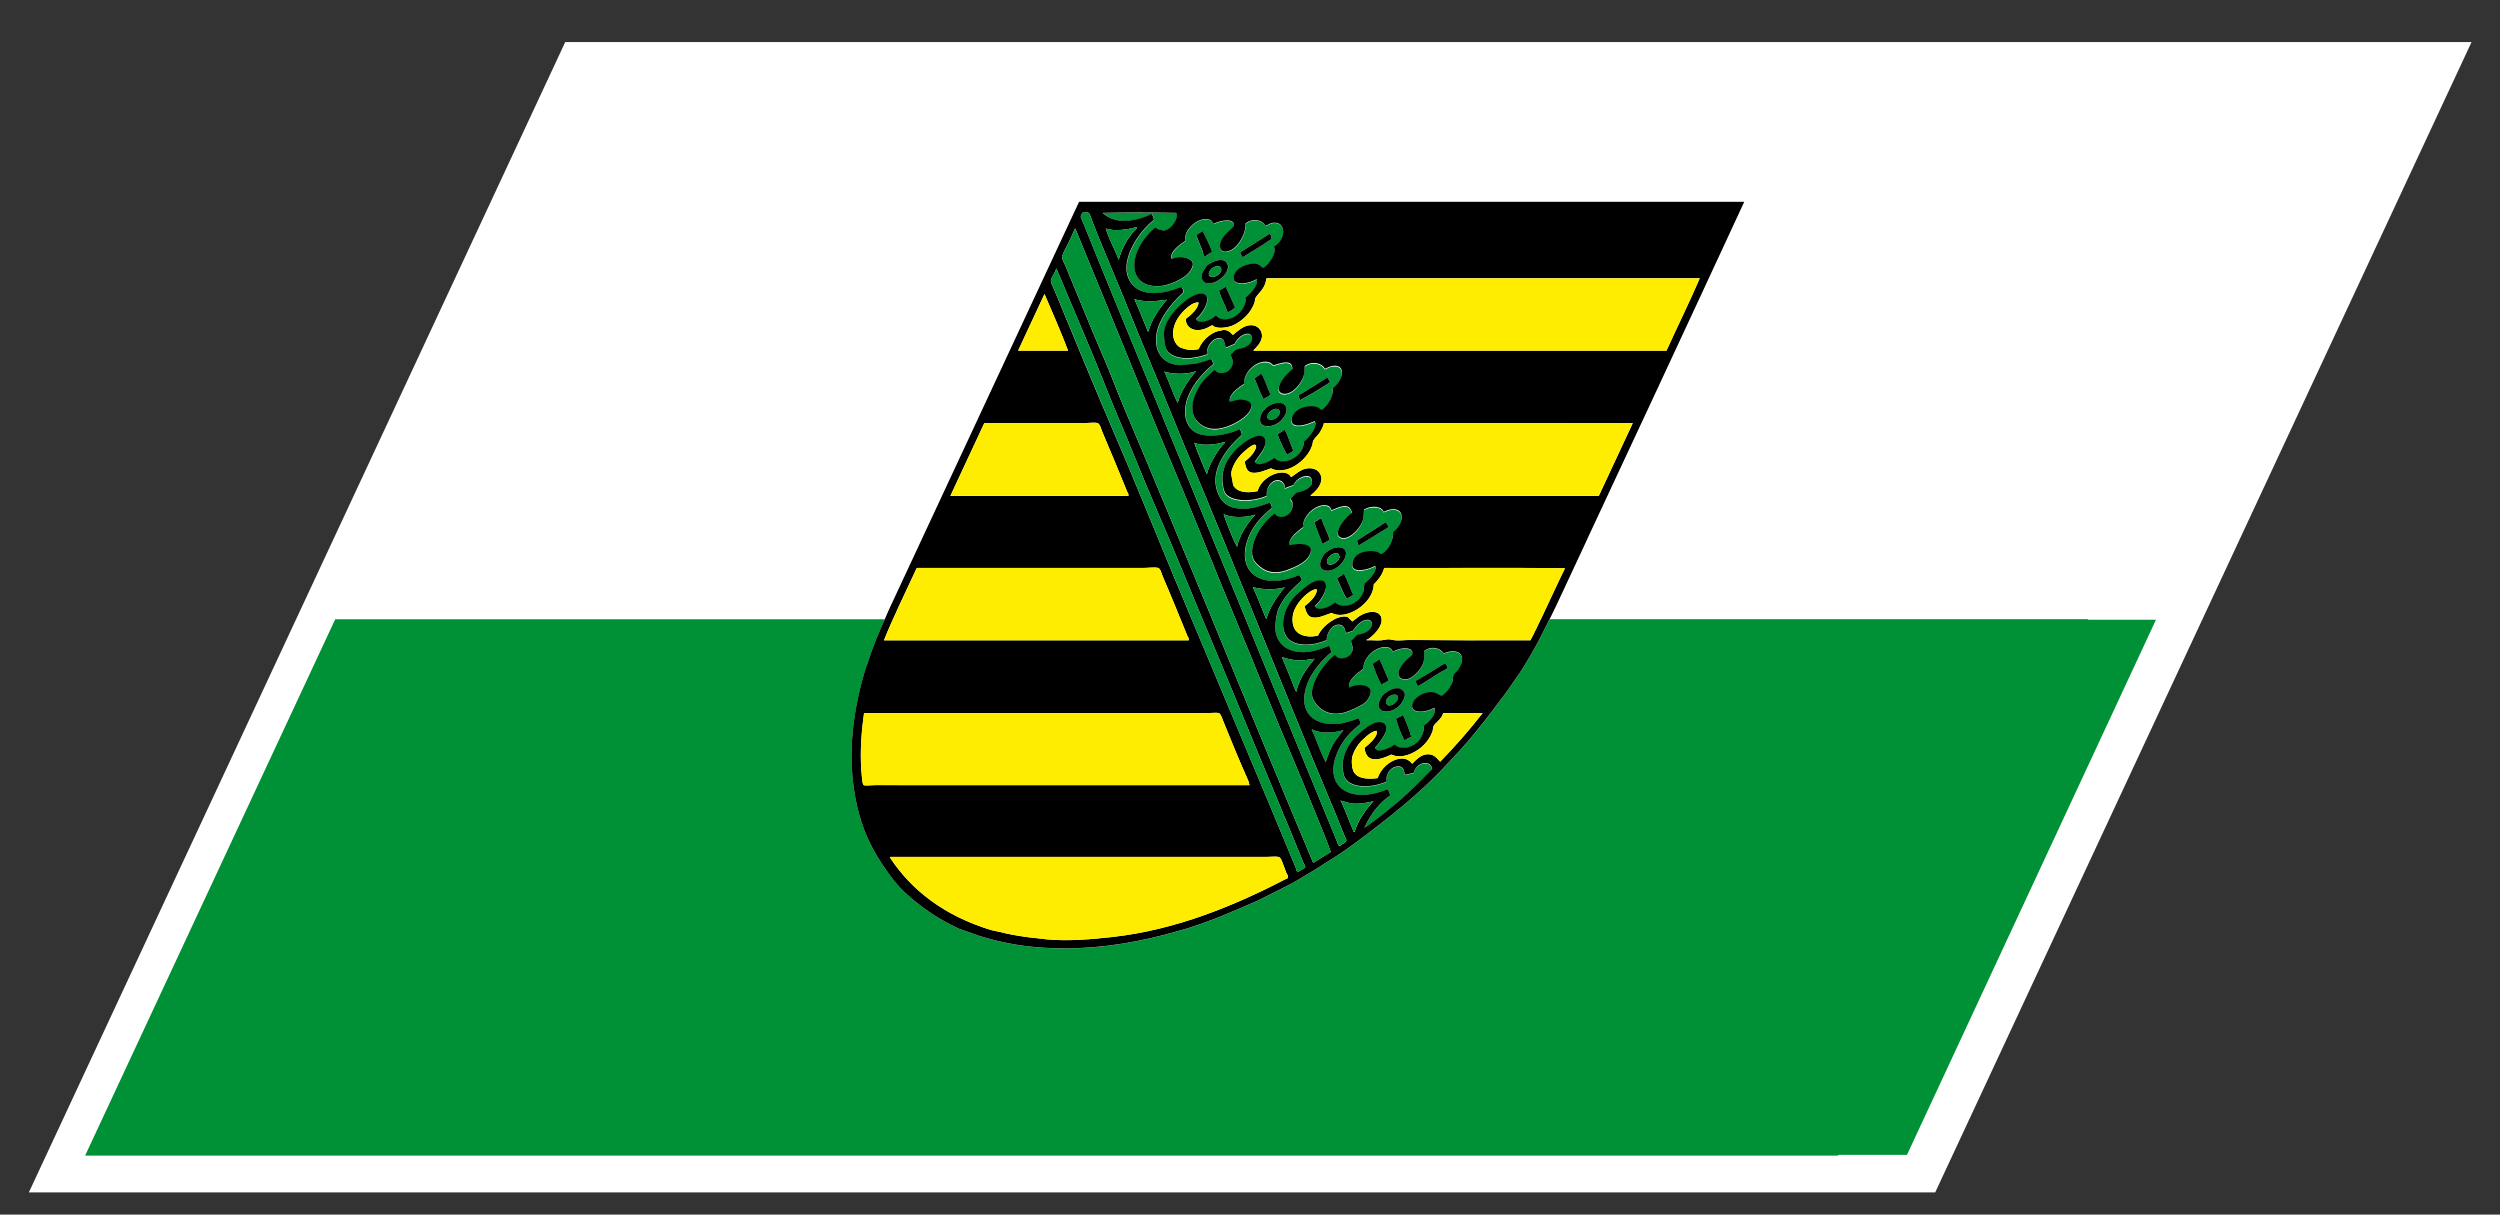 <svg xmlns="http://www.w3.org/2000/svg" width="52.51" height="25.512">
  <rect width="100%" height="100%" fill="#333333" stroke="none"/>
  <path fill="#FFF" d="M11.872.884h40.04L40.647 25.045H.606z"/>
  <g>
    <path fill="none" d="M28.36 13.004h.002v.014h-.002zM25.033 13.006h.001v.011h-.001zM25.461 13.006h.001v.011h-.001zM28.46 13.003h.002v.016h-.002zM28.021 13.003h.002v.017h-.002zM26.801 13.006h.003v.01h-.003zM26.167 13.006h.001v.011h-.001zM18.578 13.006h.004v.011h-.004zM32.545 13.005h.004v.011h-.004zM32.361 13.005h.002v.011h-.002z"/>
    <path fill="#FFF" d="M25.459 13.005c-.609-1.476-1.22-2.953-1.845-4.428-.11-.261-.214-.531-.323-.802-.106-.265-.227-.526-.336-.79-.188-.452-.378-.927-.575-1.395-.027-.061-.082-.161-.074-.204-.01.042.045.143.073.204.196.467.387.942.575 1.395.109.263.229.524.335.79.109.271.213.541.323.802.627 1.475 1.237 2.953 1.847 4.428-.001.001 0 .001 0 0 .001.001 0 .001 0 0zM26.804 13.005c.016-.078.021-.151.063-.237.117-.254.297-.417.479-.578-.002-.048-.031-.077-.053-.113l-.002.001c.021.036.049.065.053.112-.184.161-.361.323-.48.578-.04.086-.046.16-.062.237v.001l.002-.001c0 .001 0 .001 0 0zM25.032 13.005c-.125-.298-.25-.596-.375-.896-.428-1.027-.847-2.073-1.295-3.112-.41-.953-.811-1.939-1.217-2.915-.026-.062-.079-.158-.07-.198.007-.037.03-.078.053-.118-.023.041-.046.083-.054.12-.009.04.044.136.07.198.405.976.805 1.963 1.216 2.916.45 1.039.868 2.083 1.295 3.112.125.298.25.595.377.893-.001.001-.001.001 0 0 0 .001 0 .001 0 0z"/>
    <path fill="#FFF" d="M18.58 13.006h.004v-.001c.039-.084.071-.167.111-.253.198-.425.399-.855.598-1.282.028-.062.057-.122.085-.183.451-.966.903-1.937 1.355-2.906.641-1.374 1.282-2.75 1.921-4.121.004-.01.008-.02.017-.021h13.964c-.633 1.369-1.277 2.754-1.924 4.142-.451.97-.906 1.94-1.357 2.906-.027.061-.057.121-.084.183-.197.424-.396.848-.592 1.268-.043.092-.088.179-.131.266v.002h.004v-.001H43.861v.001h1.433l5.32-11.42h-35.65v.004h-2.601L7.041 13.005l11.539.001z"/>
    <path fill="#FFF" d="M26.165 13.005c-.706-1.722-1.411-3.44-2.122-5.167-.437-1.062-.883-2.135-1.316-3.218-.02-.051-.046-.069-.001-.132-.046.064-.02.082.001.133.434 1.083.88 2.156 1.316 3.218.711 1.726 1.415 3.444 2.122 5.166-.001.001 0 .001 0 0 .001.001 0 .001 0 0zM28.356 13.005c-.011-.011-.023-.022-.035-.033.012.01.023.021.033.033 0 .001.001.001.002 0 .001.001 0 .001 0 0z"/>
    <path fill="#009036" d="M27.847 16.02c0-.002-.002-.006-.004-.009v.001c-.004.006 0 .008.004.008z"/>
    <path fill="#009036" d="M29.69 16.24c-.059.016-.117.03-.182.042-.02-.086-.025-.195-.17-.176-.119.016-.203.133-.217.232-.006.031-.004.06.006.084-.379.166-.822.123-.896-.12-.018-.062-.031-.134-.031-.213 0-.078.012-.161.045-.246.078-.208.188-.334.334-.458.086-.075.203-.166.309-.197.131-.04.205.013.225.077.01.031.004.065-.004.102-.037.115-.143.249-.229.345.002.001.002.001.002.002s-.002.002-.002.003c.047.125.305.004.414-.071.09.104.336.095.488-.063.096-.101.135-.237.117-.331.096-.06.213-.185.234-.286.008-.035.006-.066-.01-.092-.186.104-.412.11-.457.005-.014-.036-.01-.081.021-.141.045-.084.201-.177.301-.19.148-.022.207.041.289.077.096-.063.182-.165.229-.295.018-.051.004-.101.023-.143.021-.045.076-.084.1-.119.051-.078.076-.145.08-.201.014-.167-.16-.23-.391-.135-.039-.095-.242-.18-.408-.049 0 .002 0 .004.002.006h-.002c.004.039.01.088.004.143-.006.054-.02.113-.055.175-.064.109-.199.238-.283.26-.137.037-.215-.037-.205-.131.018-.122.145-.25.227-.319.025-.021.059-.041.064-.064.002-.002 0-.002 0-.004v-.001c.035-.163-.254-.149-.406-.049-.063-.205-.479-.087-.602.231-.014.042-.021.084-.023.126-.115.082-.336.249-.293.389v.005c.199-.104.447-.052.453.084 0 .058-.049.162-.109.221-.09.08-.334.187-.441.218-.252.068-.43-.013-.527-.105-.059-.057-.121-.125-.145-.204-.018-.059-.018-.129-.002-.204.053-.233.242-.521.479-.707.014.106.242.121.334-.021.039-.063.039-.107.027-.146-.01-.04-.027-.075-.031-.116.045-.037.082-.088.129-.126.107-.022.229-.055.283-.146.031-.05.035-.092.021-.122-.014-.032-.045-.051-.088-.051-.119.001-.24.125-.307.231-.051.015-.1.034-.148.049-.016-.087-.043-.197-.18-.175-.141.022-.23.213-.221.323-.313.133-.621.119-.775 0-.072-.054-.117-.144-.135-.248-.016-.105-.004-.226.039-.345.086-.225.207-.347.361-.471.092-.072.207-.165.297-.184.168-.035.217.049.193.167-.025.119-.117.27-.229.366-.002.001-.002.002-.002.003.055.12.318.018.426-.083.125.148.49.075.592-.218.023-.064.014-.104.023-.168.074-.065.199-.188.227-.288.012-.031.012-.061-.004-.085-.16.089-.434.143-.471.014-.006-.02-.008-.045-.004-.076.004-.029.016-.064.037-.1.098-.157.357-.18.494-.134.035.014.045.048.084.042.162-.085.258-.335.24-.458.135-.111.193-.243.18-.341-.012-.096-.09-.158-.24-.131-.045.008-.082.03-.137.049-.033-.109-.241-.147-.412-.05h-.002c-.005.036-.004.073-.006.113-.001.012-.006.025-.007.038-.003.03-.006.061-.019.095v.002c-.066.19-.328.432-.477.331-.035-.024-.045-.064-.039-.109.018-.133.18-.325.299-.405 0-.001 0-.002-.002-.003-.023-.058-.043-.125-.137-.131-.096-.006-.203.051-.295.085-.016-.037-.025-.069-.059-.085-.217-.101-.564.198-.535.438-.08.06-.227.168-.275.275-.016.036-.02.071-.006.104.207-.054.461-.031.443.118 0 .001.002.001 0 .002-.025.192-.234.292-.369.353-.082.038-.174.07-.24.084-.207.042-.333-.009-.434-.084-.068-.051-.137-.113-.167-.184-.027-.06-.034-.135-.022-.217.03-.243.211-.551.474-.74.028.083.186.108.291.014.049-.045.072-.098.08-.146.008-.044.004-.084-.004-.107-.01-.026-.043-.037-.031-.071 0 0 0-.001.002-.001.037-.04.07-.09.115-.125.117-.023.268-.062.32-.176 0-.002-.002-.003 0-.005v-.006c.01-.026.012-.055.004-.081-.008-.029-.025-.052-.045-.063-.092-.046-.273.027-.344.177-.063.016-.115.042-.176.063.01-.115-.125-.239-.275-.12-.095.076-.115.199-.11.283-.353.145-.771.112-.875-.071-.036-.063-.045-.163-.051-.252v-.003c-.005-.103.008-.218.056-.329.105-.246.348-.463.552-.563.034-.017.074-.035.111-.042.135-.029.184.042.181.131 0 .03-.007.063-.018.094-.039.11-.14.218-.202.313-.001.002-.002.003-.003.004.063.117.306-.007.415-.084.119.156.494.058.598-.225.014-.042.008-.067.016-.114.09-.071.215-.224.24-.337.008-.035.008-.068-.012-.092-.125.057-.348.138-.451.063-.033-.024-.043-.071-.029-.126.014-.053.047-.113.109-.163.104-.085.32-.117.432-.069.041.016.053.041.086.056.148-.092.26-.334.232-.452.117-.092.188-.216.193-.313.01-.096-.043-.167-.172-.158-.064.004-.117.034-.184.064-.043-.101-.244-.188-.424-.057-.008.032-.006.065-.006.099-.002.037-.006.077-.02.119-.043.12-.15.26-.246.317-.141.085-.277.05-.275-.056 0-.002.002-.003.002-.005.004-.141.146-.289.234-.369.021-.019.051-.035.055-.057v-.004c-.008-.048-.023-.102-.084-.117-.096-.02-.227.028-.316.057-.034-.03-.045-.048-.091-.064-.232-.08-.544.197-.527.45-.114.077-.327.223-.299.371.001.001-.001.002 0 .003.057-.007.12-.037.188-.042.129-.01.256.033.264.111l.001.001c.018.196-.291.363-.43.423-.128.053-.258.089-.394.077-.149-.019-.287-.114-.355-.23v-.002c-.037-.063-.055-.136-.055-.216-.001-.08.016-.166.05-.253.102-.261.226-.379.425-.549.049.108.265.104.35-.057.032-.06.03-.107.018-.148-.011-.041-.031-.074-.041-.105.044-.029.074-.087.122-.111.118-.03.255-.049.314-.162.024-.046.024-.088.009-.118-.015-.03-.043-.049-.079-.05-.104-.005-.223.098-.285.218-.065.015-.116.055-.18.071 0-.001 0-.002-.001-.003-.003-.008-.004-.017-.007-.025-.009-.034-.015-.069-.027-.101-.015-.04-.042-.069-.106-.068-.156.001-.287.219-.249.338-.388.143-.758.099-.863-.112-.001-.001 0-.002-.001-.003-.028-.062-.034-.143-.041-.223-.007-.086-.011-.173.033-.282.101-.255.384-.516.581-.612.055-.028.131-.053.195-.042.049.009.078.036.09.074.036.115-.08.332-.226.459-.001 0-.001.001-.002.002.053.113.314.03.416-.077.04.037.081.067.148.077.258.033.497-.229.481-.458.106-.084.275-.272.226-.38-.169.103-.432.127-.479.013-.015-.039-.008-.091.035-.161.076-.125.296-.195.436-.177.072.01.1.061.143.085.151-.077.293-.348.228-.444.142-.089.205-.225.195-.333-.006-.107-.084-.187-.223-.167-.053.009-.092.042-.15.064-.035-.104-.249-.188-.42-.048.023.153-.116.463-.302.556-.163.081-.233.007-.234-.092-.001-.031.006-.066.021-.099.058-.135.199-.241.274-.317 0-.001-.002-.001-.001-.003.021-.165-.277-.12-.43-.039-.021-.036-.03-.068-.066-.085-.224-.099-.579.213-.52.437-.122.078-.333.237-.295.376v.001c.041-.003.091-.029.141-.033h.001c.165-.016.336.06.306.175-.037.141-.17.236-.261.289-.12.068-.283.129-.417.141h-.002c-.696.06-.727-.704-.106-1.231l.001-.001c.029.016.053.038.084.052.007.003.021 0 .029.002.025.008.049.016.086.009h.002c.153-.034.3-.282.235-.367-.246-.006-.507-.009-.769-.009-.261 0-.523.003-.775.009.101.09.242.167.449.168h.002c.195.002.402-.063.586-.146l.002-.001c.008.045.036.079.04.126-.321.25-.576.691-.578 1-.002.27.169.508.496.534h.001c.23.02.45-.046.656-.125.001 0 .002-.001.003-.001.019.033.044.063.037.114-.213.198-.412.438-.508.683-.169.431.001.813.408.845.085.007.158-.009.233-.019.041-.005.086-.001.125-.01.11-.025.217-.062.326-.097.001 0 .002-.001.003-.001.015.036.043.063.039.112-.184.145-.387.378-.494.606-.165.352-.1.638.065.78.098.086.263.116.443.108.183-.009.381-.058.544-.135.001 0 .002-.001.003-.001.02.037.04.072.042.121-.366.318-.599.708-.549 1.056.037.249.178.471.495.493h.001c.246.019.428-.05.643-.125.001 0 .001-.001.002-.001.012.039.039.067.039.113-.193.15-.386.354-.493.62-.201.5.011.896.494.912.161.005.354-.032.571-.123l.002-.001c.021.037.051.065.053.113-.182.161-.361.323-.479.578-.041.086-.047.16-.063.237v.001c-.001.003 0 .006 0 .01H26.8c-.075.4.146.682.571.682h.002c.094 0 .178-.016.264-.039.004-.001.008-.001.012-.002.088-.023.174-.057.266-.093.021.041.035.087.049.134-.211.177-.402.407-.498.647-.205.514.027.903.619.859h.004c.156-.013.301-.063.447-.119.014.04.039.07.041.119-.166.128-.316.276-.43.484-.264.491-.137.852.203.968.201.069.479.051.793-.079.027.038.045.083.057.132-.223.147-.402.372-.543.678.002-.001.004-.003.006-.004 0 .001-.002.002-.002.004.242-.164.482-.363.723-.564s.465-.434.691-.654c0-.002-.002-.003-.002-.006.012-.177-.299-.192-.383.075zm-.861-2.296c.049-.03.1-.064.145-.1.07.143.127.297.195.443-.043.045-.105.06-.156.092-.075-.137-.129-.287-.184-.435zm.238.998c-.07-.012-.123-.084-.113-.146.006-.045.039-.128.084-.184.037-.048.174-.142.262-.155.041-.005.057.004.105 0 .045.031.082.059.096.1.016.041.006.097-.045.183-.072.128-.236.229-.389.202zm.575.536c-.053.019-.094.049-.145.07-.074-.141-.131-.292-.176-.451.051-.024.1-.05.146-.078.071.147.13.297.175.459zm.714-1.55c-.002.005.055.083.047.1-.014.03-.117.07-.158.098-.15.093-.342.224-.465.289-.012-.038-.041-.067-.043-.113.209-.119.414-.248.619-.374zm-1.261-2.956c.045.018.057.061.064.104-.207.125-.414.251-.621.38-.02-.027-.021-.068-.037-.1.193-.137.4-.248.594-.384zm-.674 1.52c-.037.029-.078.049-.117.073-.007.003-.013.007-.018.011-.001 0-.001 0-.002.001-.082-.133-.133-.286-.205-.422.047-.04.102-.067.146-.106v.001c.079.138.128.297.196.442zm-.41-.979c.072-.023.143-.025.197.001.094.044.074.174-.006.286-.078.112-.217.207-.359.185-.139-.021-.154-.166-.031-.345.056-.058.126-.103.199-.127zm-.278-.627h.02l.002.001c.047.158.129.292.176.449-.055.025-.102.061-.158.085-.045-.159-.123-.296-.168-.458.046-.019.089-.046.128-.077zm-.455-2.584c.203-.123.404-.248.602-.372.027.028.035.069.059.099h.002c-.209.13-.418.262-.635.379-.004-.039-.033-.061-.029-.104-.001-.001-.001-.001.001-.002zm-.115 1.163c-.037.041-.088.054-.129.084-.086-.13-.145-.28-.202-.429.05-.034.106-.062.151-.098v.001c.073.137.12.293.18.442zm-.336-1.001c.115-.013.182.039.193.115.012.077-.031.181-.135.274-.134.122-.348.136-.401.035v-.002h-.001c-.019-.034-.027-.109.007-.183.062-.133.206-.225.337-.239zm-.337-.618c.083.134.127.296.194.442-.041.045-.099.061-.147.092-.077-.134-.122-.289-.188-.43.043-.045.098-.064.141-.104zm-.436-2.55c.205-.128.412-.255.616-.388.035.021.026.073.042.105-.193.141-.402.254-.603.389-.032-.027-.051-.062-.055-.106zm-.114 1.162c-.048.044-.098.079-.154.105-.052-.159-.136-.295-.183-.458.047-.027.096-.051.138-.084.071.144.134.29.199.437zm-.211-.98c.037.02.07.087.068.127-.003.046-.021.093-.051.137-.087.131-.267.233-.4.208-.054-.012-.109-.079-.109-.141 0-.046.028-.102.068-.161.019-.029.036-.057.062-.086.096-.068.256-.136.362-.084zm-.469-.627c.068.145.147.282.197.438-.022.012-.048.03-.08.049-.004.003-.065.049-.071.049-.02.001-.028-.031-.035-.064-.005-.018-.009-.037-.013-.047-.041-.108-.103-.243-.133-.332.038-.044.093-.057.135-.093z"/>
    <path fill="#009036" d="M27.565 15.322c-.016.001-.014.005-.014.015v.001c.001.007.006.011.009.017.009.016.019.031.024.046.084.204.168.436.258.611.002 0 .002.001.002.002v-.001c.035-.113.084-.244.148-.365.07-.126.168-.229.223-.31-.002 0-.002.001-.004.001 0-.001 0-.001.002-.002-.21.069-.523.065-.648-.015zM18.698 18.02c-.007-.003-.01-.01-.003-.021h-.001c-.007.011-.003.018.004.021.445.676 1.129 1.213 2.117 1.515.046.014.1.021.147.032-.047-.012-.101-.019-.146-.032-.988-.302-1.672-.839-2.118-1.515zM29.661 16.041c.086-.093.184-.182.295-.197-.113.016-.209.104-.297.197h.002zM28.858 15.948c-.148-.013-.182-.136-.199-.238.016.103.051.226.199.238zM28.659 15.71c.102-.082.301-.253.254-.36.045.107-.154.278-.254.36zM28.405 13.053c-.011-.016-.025-.026-.038-.038h-.002c.014.012.029.022.04.04.014-.017.033-.027.051-.04h-.002c-.017.013-.035.022-.049.038zM32.144 13.448c-.85.003-1.713 0-2.525-.007-.105 0-.213.015-.313.007-.049-.004-.094-.022-.145-.021-.045 0-.1.018-.15.021-.104.009-.203-.007-.303 0 .002 0-.002.001 0 .001.1-.007.199.009.303 0 .053-.005.107-.021.152-.021.049 0 .094.018.143.021.1.008.207-.007.314-.007.811.007 1.676.01 2.524.006.074-.132.144-.285.217-.433h-.002c-.073.148-.141.302-.215.433zM28.935 16.344h.002c.063-.198.248-.363.428-.402h-.002c-.178.039-.364.203-.428.402zM27.683 13.351c-.145.03-.244.019-.328-.011.084.029.184.042.33.012.064-.139.194-.262.331-.336h-.002c-.137.074-.266.196-.331.335zM30.249 15.997c0 .001 0 .001 0 0 .311-.315.609-.655.895-1.02h-.002c-.286.365-.584.705-.893 1.02zM21.884 19.718c.032.004.06.009.093.012.23.021.464.022.697.01-.232.012-.466.012-.696-.01-.033-.003-.062-.008-.094-.012zM25.699 15.16c.171.429.335.82.521 1.239.007.02.018.049.02.078 0 .002.021.016-.007.014h.001c.028.002.007-.012.007-.014-.002-.029-.013-.059-.02-.078-.186-.418-.349-.81-.522-1.239-.021-.053-.052-.169-.098-.183-.024-.007-.061-.007-.104-.005.042-.002.079-.002.103.005.046.014.078.131.099.183zM18.246 16.497c.046-.002.099-.006.145-.006h-.001c-.047 0-.099.004-.144.006z"/>
    <path fill="#FFF" d="M24.903 5.058c-.059-.224.296-.535.52-.437.036.017.045.049.066.085.153-.081.451-.125.43.039.027-.169-.275-.124-.431-.042-.021-.035-.029-.068-.066-.084-.224-.099-.578.213-.52.437-.123.08-.337.239-.297.38.001 0 .002-.001.003-.001-.038-.14.173-.299.295-.377zM24.794 5.866c.091-.052.225-.147.261-.289.03-.115-.141-.191-.306-.175h-.001c.165-.014.335.061.304.175-.037.141-.169.236-.261.289-.122.069-.283.129-.417.141h.002c.135-.011.298-.072.418-.141zM27.134 8.235c.096-.057.203-.197.246-.317.014-.042.018-.082.02-.119-.002.036-.006.074-.02.114-.041.119-.15.259-.246.317-.139.085-.273.05-.273-.056 0 .002-.002.003-.002.005-.003.106.134.142.275.056zM27.829 7.757c.066-.03.119-.06.184-.064.129-.009.182.062.172.158.012-.099-.039-.173-.172-.163-.064.005-.117.034-.182.063-.045-.1-.246-.188-.426-.056 0 .002.002.003 0 .005.18-.131.381-.044.424.057zM27.612 8.855c.02.024.02.057.012.092.01-.038.008-.072-.012-.097-.125.056-.346.138-.451.063-.031-.023-.039-.069-.029-.122-.014.055-.004.103.029.126.104.076.326-.006.451-.062zM25.461 9.013c.136.012.266-.023.394-.077.139-.06.447-.227.43-.423l-.001-.001c.014.196-.291.361-.43.421-.127.054-.257.089-.393.077-.155-.014-.292-.108-.36-.224v.002c.069.117.207.212.36.225zM25.93 7.234c.063-.12.182-.223.285-.218.035.001.064.021.079.05-.014-.032-.043-.052-.079-.053-.105-.005-.224.097-.285.218-.065.015-.116.055-.181.071 0 .001 0 .002.001.003.064-.016.115-.057.18-.071zM26.396 5.868c-.001-.001 0-.002 0-.003-.168.103-.429.127-.479.016.048.115.31.09.479-.013zM25.354 6.245c.034.116-.083.332-.228.458 0 .001.001.001.002.002.146-.129.262-.345.226-.46zM25.36 7.446c-.038-.119.093-.337.249-.338.064-.001.092.028.106.068-.016-.041-.043-.071-.107-.071-.155.002-.286.219-.248.338-.39.142-.758.099-.864-.112.001.001 0 .002.001.003.105.21.475.255.863.112zM25.859 5.257c.186-.093.325-.403.302-.556.171-.14.385-.055.42.048.058-.021.097-.055.15-.064.139-.021.217.059.223.167-.006-.109-.082-.191-.223-.169-.054.009-.092.042-.151.064-.034-.104-.248-.189-.42-.048.024.153-.117.463-.302.556-.16.08-.231.008-.233-.089.001.097.072.171.234.091zM26.579 9.295c0 .028-.007.06-.018.089-.04.11-.141.22-.204.317 0 .001.001.001.002.001.063-.095.163-.204.202-.313.011-.031.018-.064.018-.094zM26.131 8.071c-.017-.252.295-.529.527-.45.045.016.057.034.091.064.089-.029.22-.077.316-.057.061.015.076.068.084.117v-.001c-.008-.049-.021-.105-.084-.121-.095-.019-.226.029-.315.057-.033-.03-.046-.048-.091-.064-.233-.078-.545.199-.527.452-.116.078-.331.225-.301.374h.001c-.028-.149.185-.295.299-.371z"/>
    <path fill="#FFF" d="M24.349 6.824c.096-.244.295-.485.508-.683.007-.05-.019-.081-.037-.114-.001 0-.002.001-.003.001.019.033.043.063.037.113-.212.198-.411.438-.508.683-.169.43.002.813.408.845h.003c-.407-.031-.578-.414-.408-.845zM23.664 5.62c.002-.31.257-.75.578-1-.004-.047-.032-.081-.04-.126l-.002.001c.009.044.035.078.04.125-.321.25-.576.691-.578 1-.003.27.169.509.497.534h.002c-.328-.025-.499-.264-.497-.534zM25.539 10.191c-.05-.347.183-.737.549-1.056-.002-.048-.022-.084-.042-.121-.001 0-.002.001-.003.001.02.037.04.072.042.12-.366.318-.598.708-.549 1.056.037.249.177.472.496.493h.002c-.317-.023-.458-.244-.495-.493zM24.988 8.261c.106-.228.31-.461.494-.606.005-.049-.023-.076-.039-.112-.001 0-.002.001-.003.001.015.035.043.062.039.111-.183.145-.387.378-.494.606-.164.351-.099.639.067.781.099.086.265.117.446.108-.18.008-.346-.022-.443-.108-.165-.142-.23-.428-.067-.781zM26.356 6.338c.005-.022 0-.047.015-.077.028-.057.119-.139.162-.211.039-.068.056-.12.064-.184-.003-.011.001-.018.017-.021h-.001c-.015.004-.019.011-.017.021-.007.063-.025.115-.064.184-.042.072-.133.154-.162.211-.015.029-.009.054-.014.077-.069.239-.282.421-.467.501-.061.025-.15.045-.232.047.082-.002.172-.021.233-.047.185-.08.397-.263.466-.501zM24.468 4.839c-.037.007-.061-.001-.086-.009.025.008.049.016.086.009zM26.493 11.93c.101.075.227.125.434.084.066-.014.158-.046.24-.084.135-.06.344-.161.369-.353.002-.001 0-.001 0-.002-.029.191-.234.29-.367.35-.084.037-.176.07-.242.084-.205.041-.332-.01-.433-.084-.069-.052-.138-.113-.167-.184-.026-.059-.033-.132-.022-.212-.011.082-.004.157.022.217.029.071.098.133.166.184z"/>
    <path fill="#FFF" d="M25.73 10.353c.104.183.522.216.875.071-.005-.084.016-.207.11-.283.15-.119.285.005.275.12.061-.021.113-.047.176-.063.07-.15.252-.223.344-.177.02.011.037.035.045.063-.008-.031-.023-.058-.045-.068-.09-.047-.273.027-.342.176-.063.017-.117.042-.178.064.01-.115-.127-.239-.275-.12-.095.076-.115.199-.11.283-.351.145-.771.111-.875-.071-.034-.062-.044-.162-.051-.25v.003c.006.09.016.19.051.252zM27.374 11.078c-.029-.239.318-.538.535-.438.033.016.043.048.059.085.092-.034.199-.091.295-.085.094.006.113.073.137.131.002-.001.002-.002.002-.002-.025-.058-.043-.128-.139-.134s-.203.051-.293.085c-.018-.037-.025-.069-.059-.085-.219-.101-.566.198-.537.437-.08.062-.23.172-.275.281.048-.106.195-.215.275-.275zM26.225 11.289c.106-.265.3-.469.493-.62 0-.045-.026-.074-.039-.113-.001 0-.001.001-.002.001.012.038.038.066.038.112-.193.15-.386.354-.493.62-.201.501.012.897.497.912-.483-.016-.695-.412-.494-.912zM27.146 10.549c.008.023.012.063.004.107.008-.046.004-.088-.004-.112-.01-.025-.035-.037-.029-.067-.002 0-.002.001-.002.001-.012.034.021.045.031.071zM29.063 10.76c.055-.02.092-.042.137-.049.15-.026.229.036.24.131-.008-.099-.088-.164-.238-.136-.047.008-.084.03-.139.049-.033-.11-.242-.148-.412-.049v.004c.171-.097.379-.059.412.05zM28.618 10.958v-.002c-.069.19-.331.428-.477.327-.033-.023-.043-.06-.039-.104-.006.045.004.085.039.109.149.102.411-.139.477-.33zM27.616 12.732c0 .001 0 .001.002.002.111-.096.203-.247.229-.366-.028.119-.121.27-.231.364zM28.88 11.894c.016.024.016.054.004.085.014-.034.014-.065-.004-.091-.158.09-.434.143-.471.014-.004-.018-.006-.042-.004-.071-.004.031-.002.056.004.076.037.129.311.076.471-.013zM27.94 8.029h-.002c-.207.13-.416.262-.633.377-.004-.038-.029-.061-.027-.104-.002.001-.002.001-.002.002-.004.043.025.066.029.104.217-.117.426-.249.635-.379zM23.938 4.463c-.262 0-.525.003-.778.009.101.09.241.167.45.168h.002c-.207-.002-.348-.079-.449-.168.252-.006.513-.009.775-.009zM26.598 13.005c.064-.235.23-.49.39-.668-.16.177-.327.433-.39.668zM25.348 9.964c0-.001.001-.002.001-.002-.086-.218-.193-.446-.261-.659h-.002c.069.212.176.442.262.661zM26.987 12.337c-.23.062-.522.042-.673-.007.152.049.443.07.673.007zM27.399 12.731c.016.042.025.093.047.136-.021-.043-.031-.094-.043-.135.098-.071.283-.243.25-.358.034.114-.152.286-.254.357zM25.272 5.323c-.005-.018-.008-.038-.012-.048-.042-.107-.104-.242-.134-.331.031.089.093.224.133.332.004.011.008.03.013.047zM26.711 5.014c-.194.142-.402.254-.603.388-.031-.027-.049-.063-.054-.105h-.001c.005.044.024.079.055.106.201-.135.41-.248.603-.389zM25.303 5.649c.019-.028.035-.056.062-.085.099-.068.257-.136.363-.084.037.02.07.087.068.127-.003.045-.021.093-.05.136.03-.044.048-.091.051-.137.002-.04-.031-.107-.068-.127-.105-.052-.265.016-.364.084-.026.029-.043.057-.062.086zM21.384 7.365c.35.001.698.001 1.05 0h-1.05zM24.268 4.777c.029.016.054.037.085.051-.031-.015-.055-.037-.085-.051zM26.632 8.704c.017-.035.065-.094.136-.112.082-.021.136.032.105.105v-.001c.031-.072-.023-.126-.105-.105-.073.019-.12.079-.136.113 0-.001 0-.001 0 0zM23.881 4.789c-.177.166-.329.438-.383.668.055-.228.208-.502.383-.668zM23.238 4.839c.07.214.183.416.26.619-.076-.202-.19-.406-.26-.619zM26.983 9.023c0-.001 0-.001 0 0-.045.035-.102.063-.151.097.058.149.116.299.202.429-.084-.132-.145-.28-.201-.429.051-.034.104-.06.15-.097zM28.028 13.005h.002c.094-.045.187-.071.274-.048-.001 0 0-.001-.001-.001-.087-.024-.181.004-.275.049z"/>
    <path fill="#FFF" d="M27.425 9.844c-.119.027-.199.104-.303.176.002 0 .002 0 .002.001.104-.072.184-.15.301-.177.105-.022.197.001.256.05-.059-.05-.151-.074-.256-.05zM33.581 10.415h-6.049v.001h6.051c.236-.51.475-1.019.711-1.529h-.002c-.238.511-.475 1.019-.711 1.528zM26.415 10.316c-.251.052-.416.01-.495-.097.078.107.244.15.497.098.064-.25.366-.416.561-.389-.196-.029-.499.137-.563.388zM28.226 12.049c0-.001 0-.001 0 0-.045.039-.1.065-.146.105.072.136.123.289.205.422.001 0 .001-.001.002-.001-.082-.133-.133-.285-.205-.422.046-.038.099-.065.144-.104zM25.897 7.034c-.051-.048-.086-.103-.189-.105.102.003.137.057.189.105zM24.894 6.5c.076-.071.181-.155.279-.148-.098-.008-.204.076-.279.148-.331.31-.301.664-.121.788.021.015.057.021.086.032-.029-.011-.065-.016-.085-.032-.181-.123-.212-.477.12-.788zM25.47 6.831c-.042.011-.079.039-.117.057-.069.03-.132.045-.188.046.056-.001.119-.015.189-.046.038-.018.077-.046.116-.057zM28.468 13.005c0 .001-.001.001 0 0h.002c.152-.14.377-.197.488-.117-.113-.081-.338-.024-.49.117zM27.606 10.965c.045-.02.088-.047.127-.078h.021l-.002-.001h-.02c-.039.03-.082.057-.129.078.045.162.123.299.168.458-.043-.16-.122-.297-.165-.457zM26.362 7.323c.046-.049.104-.104.134-.196.051-.159-.07-.318-.25-.296.181-.021.302.137.25.296-.032.092-.089.147-.134.196-.006.005-.044.032-.028.042h.001c-.016-.009.022-.037.027-.042zM26.484 8.886c.053.103.267.088.401-.034.104-.093.146-.197.135-.274.012.077-.031.18-.135.273-.135.122-.348.137-.401.035zM26.305 9.541c-.055.069-.116.113-.164.156.023.087.034.214.159.232-.123-.019-.134-.145-.157-.231.048-.042.109-.088.162-.157.052-.063.109-.174.066-.196 0 0-.002.001-.001 0 .038.023-.015.133-.065.196zM32.868 11.937c-.172.352-.336.719-.504 1.068v.001h.002v-.001c.168-.35.332-.717.506-1.068h-.004zM28.202 11.8c-.078.111-.217.207-.359.185.142.022.281-.073.359-.185zM28.101 11.628c.02.007.021.042.037.069v-.001c-.016-.027-.018-.061-.037-.068-.076-.033-.186.043-.221.121.035-.078.144-.153.221-.121z"/>
    <path fill="#009036" d="M43.862 13.005H32.552v.001c-.002.003-.004.006-.006.01h-.004c-.021.043-.043.086-.064.129-.015.029-.029.059-.044.088-.043.085-.086.172-.13.256-.102.188-.209.372-.318.547-.006.007-.01.017-.014.023-.041.063-.083.122-.125.182-.021.031-.043.063-.064.094-.128.188-.262.365-.396.542-.231.308-.469.604-.717.88-.071.078-.144.153-.215.229-.063.066-.124.136-.188.2-.336.348-.701.666-1.078.967-.287.23-.584.454-.879.667-.109.078-.221.149-.334.223-.23.149-.463.293-.697.43-.01.006-.02.012-.027.018-.008.003-.014.007-.02.011-.172.098-.355.187-.537.277h-.001c-.011.005-.022.011-.032.017-.084.042-.167.085-.252.125-.101.046-.206.089-.308.134-.373.163-.753.318-1.151.443-.066.021-.137.038-.204.058-.753.22-1.56.365-2.387.365-.599 0-1.115-.073-1.551-.194-.071-.02-.144-.037-.21-.059-.122-.042-.241-.083-.358-.125-.034-.015-.075-.024-.107-.038-.035-.017-.065-.035-.099-.051-.242-.115-.459-.254-.657-.399-.23-.171-.435-.35-.6-.556-.05-.064-.097-.129-.142-.194-.198-.271-.365-.561-.485-.881-.042-.114-.082-.23-.114-.354-.21-.817-.228-1.78.135-2.992.014-.052.04-.109.057-.162.045-.14.093-.28.151-.425.032-.082.07-.167.104-.25.031-.074.064-.148.098-.223h-.004c.001-.003.002-.006.004-.01v-.001H7.041l-1.409 3.021-3.844 8.244h36.82l.007-.015h1.439l5.23-11.24h-1.428l.006-.012z"/>
    <path d="M32.548 13.005c.043-.088.088-.175.131-.267.195-.42.395-.844.592-1.268.027-.062.057-.122.084-.183.451-.966.906-1.937 1.357-2.906.646-1.388 1.291-2.773 1.924-4.142H22.672c-.008.001-.013.011-.017.021-.639 1.371-1.281 2.747-1.921 4.121-.453.97-.905 1.94-1.355 2.906-.028.061-.057.121-.085.183-.199.427-.4.857-.598 1.282-.041.086-.073.168-.111.253v.001c-.001.003-.003.006-.004.01-.034.075-.067.149-.098.223-.035.083-.072.168-.104.25-.058.145-.105.285-.151.425-.017.053-.042.11-.057.162-.363 1.212-.345 2.175-.135 2.992.032.124.071.24.114.354.121.32.288.609.485.881.045.065.092.13.142.194.165.206.37.385.6.556.197.146.415.284.657.399.034.016.064.034.099.051.033.014.073.023.107.038.117.042.237.083.358.125.066.021.139.039.21.059.436.121.952.194 1.551.194.827 0 1.634-.146 2.387-.365.067-.02.138-.037.204-.058.398-.125.779-.28 1.151-.443.103-.045.207-.088.308-.134.085-.04.168-.083.252-.125.01-.006.021-.012.032-.017h.001c.182-.091.365-.18.537-.277.006-.004.012-.008.02-.011.008-.006.018-.012.027-.018.234-.137.467-.28.697-.43.113-.073.225-.145.334-.223.295-.213.592-.437.879-.667.377-.301.742-.619 1.078-.967.063-.064.125-.134.188-.2.071-.076.144-.151.215-.229.248-.276.485-.572.717-.88.135-.177.269-.354.396-.542.021-.031.043-.063.064-.094.042-.06.084-.118.125-.182.004-.007.008-.017.014-.023.109-.175.217-.358.318-.547.044-.084.087-.171.13-.256.015-.029.029-.059.044-.088.021-.043.043-.086.064-.129.003-.002.005-.004.007-.009 0 .001 0 .001 0 0zm1.035-2.589h-6.051v-.001h-.002c-.016-.002.053-.054.078-.079.064-.061.125-.139.143-.232.016-.082-.012-.159-.07-.21-.059-.049-.15-.073-.256-.049-.117.027-.197.104-.301.176 0-.001 0-.001-.002-.001 0-.003-.006-.002-.008-.005-.027-.049-.076-.08-.137-.087-.195-.027-.497.14-.561.389-.253.052-.419.01-.497-.098-.001-.001-.002-.001-.002-.001-.023-.037-.023-.093-.035-.148-.017-.08-.036-.13.007-.239.061-.167.178-.296.292-.387.063-.051.145-.12.188-.1 0 0 0 .001.001.001-.001.001.001 0 .001 0 .043.021-.014.133-.065.197-.054.068-.115.114-.163.156.023.086.034.212.157.231.126.019.268-.047.395-.091.305.158.758-.14.871-.494.008-.028.006-.063.02-.091.027-.051.1-.112.141-.176.037-.062.059-.106.078-.169-.004-.006-.002-.021.01-.021h6.479v.001h.002c-.238.509-.477 1.018-.713 1.528zm1.42-3.051h-8.67c-.016-.01.022-.037.027-.042.046-.049.104-.104.134-.196.052-.159-.069-.317-.25-.296-.132.015-.24.113-.348.203h-.001c-.052-.048-.087-.103-.189-.105-.017 0-.031.007-.048.009-.091.01-.187.049-.27.116-.094.074-.171.172-.213.277-.133.033-.234.019-.317-.011-.029-.011-.065-.017-.086-.032-.18-.124-.21-.478.12-.788.077-.072.182-.156.28-.148h.001c-.003.131-.165.267-.265.344-.011.127.09.24.256.237.056-.001.119-.016.188-.046.038-.018.076-.045.117-.057h.001c.029.042.104.058.186.054.082-.002.171-.021.232-.047.185-.08.398-.262.466-.501.006-.022 0-.047.015-.077.028-.057.12-.139.162-.211.039-.068.057-.12.064-.184-.002-.011.002-.018.017-.021h9.09c-.211.494-.471 1.017-.699 1.522zm-13.619 0c.183-.392.365-.783.548-1.176v-.001c.003-.012.014-.014.01-.006.167.386.344.793.492 1.183-.352.001-.701.001-1.05 0zm-.719 1.543c.005-.01.01-.021.017-.021h2.078c.051 0 .108-.005.161-.007.053-.003.101-.003.133.007.051.015.074.127.099.183.184.427.345.826.521 1.254.012.029.038.051.028.092h-3.739c.233-.504.468-1.006.702-1.508zm-1.419 3.042c.004-.01.009-.02.017-.021h4.752c.107 0 .241-.02.311 0 .05.013.076.13.098.183.181.419.344.824.517 1.247.012.027.038.052.026.091h-6.4c.187-.473.448-.997.679-1.5zm-.856 4.541c-.046 0-.099.004-.145.006-.046.003-.085.003-.103-.006-.025-.011-.033-.114-.038-.163-.042-.411-.026-.844.042-1.329-.002-.005-.002-.02.01-.021h7.211c.042 0 .088-.004.129-.005.042-.002.079-.002.104.005.045.014.077.13.099.183.172.429.335.82.521 1.239.007.02.018.049.02.078 0 .002.021.016-.007.014H19.15h-.001c-.214-.001-.508-.001-.759-.001zm4.976 3.19c-.227.025-.459.048-.692.059-.233.013-.467.012-.697-.01-.033-.003-.061-.008-.093-.012-.338-.031-.645-.079-.921-.151-.048-.012-.102-.019-.147-.032-.988-.302-1.672-.839-2.118-1.515-.006-.003-.01-.01-.003-.021H26.602c.089 0 .19-.013.252 0h.002c.039.009.056.057.074.099.033.083.057.151.088.232.014.037.049.064.033.112-1.116.579-2.332 1.086-3.685 1.239zm4.041-1.451s.002 0 0 0c-.047.026-.092.05-.135.078-.047.004-.045-.051-.055-.077-.717-1.739-1.456-3.474-2.183-5.215-.001-.003-.002-.006-.004-.01v-.001c-.125-.298-.25-.595-.375-.894-.427-1.028-.845-2.072-1.295-3.111-.411-.953-.811-1.939-1.217-2.915-.026-.062-.079-.158-.07-.198.007-.037.031-.079.054-.12.023-.041.046-.081.055-.113.004-.014.014-.016.01-.008.222.522.439 1.049.662 1.571.223.521.423 1.056.645 1.577.111.261.221.523.328.789.316.787.664 1.564.988 2.353.432 1.052.876 2.096 1.307 3.147.416 1.018.844 2.027 1.26 3.048.012.029.049.055.027.098l-.002.001zm.545-.336c-.123.074-.246.153-.369.231-.715-1.699-1.417-3.404-2.12-5.109-.001-.003-.002-.006-.004-.01v-.001c-.609-1.475-1.219-2.953-1.845-4.427-.11-.261-.214-.531-.323-.802-.107-.265-.227-.526-.335-.79-.188-.452-.379-.927-.575-1.395-.028-.061-.083-.163-.073-.204.008-.035.029-.082.055-.133.026-.05.056-.105.08-.156.049-.104.097-.209.133-.287V4.81c.004-.013.014-.014.011-.007.446 1.091.898 2.179 1.339 3.274.441 1.094.91 2.172 1.348 3.267.438 1.097.9 2.179 1.339 3.275.329.82.683 1.626 1.013 2.449.109.275.227.544.326.826zm.309-.206l-.002.001v.001c-.029.028-.078.036-.113.077-.043.005-.047-.054-.061-.084-.641-1.553-1.279-3.111-1.917-4.667-.001-.003-.002-.006-.004-.01v-.001c-.706-1.722-1.41-3.44-2.121-5.167-.436-1.062-.882-2.135-1.316-3.218-.021-.051-.047-.069-.001-.133v-.001c.003-.01.009-.021.017-.021.046.007.08-.01.113 0 .037.012.067.131.095.204.189.486.401.97.594 1.443.227.561.452 1.114.68 1.655.229.546.448 1.105.678 1.655 1.036 2.463 2.012 4.956 3.052 7.436.1.23.195.479.297.725.017.037.048.061.009.105zM23.24 4.803c.16.059.451.021.636-.035.006.004.01.01.005.021v.001c-.176.166-.328.439-.383.668-.077-.203-.19-.405-.26-.619 0-.003-.026-.039.002-.036zm.585 1.478c.13.051.379.061.6.023.028-.005.057-.001.083-.008h.001c-.155.176-.327.426-.387.662-.007.014-.008.014-.009.011 0-.004 0-.01-.005-.011-.094-.226-.182-.456-.283-.677zm.629 1.522c.141.054.458.074.672-.008-.076.083-.161.193-.232.31-.072.118-.132.243-.157.359-.102-.195-.18-.448-.283-.661zm.633 1.499c.157.063.436.046.635-.021.017.021-.03.051-.045.07-.127.15-.278.401-.328.612v-.001s-.001.001-.001.002c-.086-.219-.193-.448-.263-.661 0-.001.002-.001.002-.001.001 0 .001 0 0 0zm.613 1.493c.129.082.453.085.668.015-.161.162-.345.453-.385.676-.054-.099-.106-.219-.153-.338-.047-.121-.097-.241-.13-.353zm.614 1.535c.151.048.443.069.673.007-.159.178-.326.433-.39.668-.097-.224-.18-.457-.283-.675zm.611 1.472c.004-.003.006-.003.006 0 .102.035.238.072.395.07.1-.002.203-.03.283-.035h.002c-.029.05-.086.104-.133.169-.104.136-.219.358-.244.507-.006.017-.01.016-.012.011-.002-.004-.004-.011-.01-.011-.09-.243-.19-.476-.287-.711zm1.291 1.535c-.055.081-.152.184-.223.31-.064.121-.113.252-.148.365v.001c0-.001 0-.002-.002-.002.002.003.004.007.004.009-.004 0-.008-.002-.004-.008.002.003.002.006.004.009-.004-.001-.008-.003-.004-.008v-.002c-.09-.176-.174-.407-.258-.611-.006-.015-.016-.03-.024-.046-.003-.006-.008-.01-.009-.017v-.001c0-.01-.002-.014.014-.015.125.08.438.085.648.015-.002.001-.002.001-.002.002.002 0 .002-.001.004-.001zm.234 2.134c-.025.021-.023-.019-.025-.021-.09-.196-.166-.439-.268-.633h.002v-.001c.072.014.154.054.268.063.137.011.297-.02.422-.05-.152.158-.326.405-.396.641-.003 0-.003 0-.003.001zm.934-.648c-.24.201-.48.4-.723.564 0-.002.002-.003.002-.004-.002.001-.004.003-.006.004.141-.306.32-.53.543-.678-.012-.049-.029-.094-.057-.132-.314.13-.592.148-.793.079-.34-.116-.467-.477-.203-.968.113-.208.264-.356.43-.484-.002-.049-.027-.079-.041-.119-.146.056-.291.106-.447.119h-.004c-.592.044-.824-.346-.619-.859.096-.24.287-.471.498-.647-.014-.047-.027-.093-.049-.134-.092.036-.178.069-.266.093-.004.001-.008.001-.012.002-.086.023-.17.039-.264.039h-.002c-.426 0-.646-.281-.571-.682.001-.003-.001-.006 0-.01v-.001c.016-.078.021-.151.062-.237.119-.254.297-.417.48-.578-.004-.047-.031-.077-.053-.112-.217.091-.41.128-.571.123-.485-.015-.698-.411-.497-.912.106-.265.3-.469.493-.62 0-.045-.025-.074-.038-.112-.215.075-.397.144-.643.125h-.003c-.318-.021-.459-.244-.496-.493-.049-.348.183-.737.549-1.056-.003-.047-.022-.083-.042-.12-.163.077-.361.126-.544.135-.181.009-.348-.022-.446-.108-.166-.142-.23-.43-.067-.781.106-.228.311-.461.494-.606.005-.049-.023-.076-.039-.111-.109.035-.216.072-.326.097-.039.009-.084.005-.125.01-.075.01-.148.025-.233.019h-.003c-.406-.031-.577-.415-.408-.845.097-.244.296-.485.508-.683.006-.05-.019-.08-.037-.113-.206.079-.426.145-.656.125h-.003c-.328-.025-.5-.264-.497-.534.002-.31.257-.75.578-1-.004-.047-.03-.081-.04-.125-.185.083-.392.147-.586.146h-.002-.002c-.208-.001-.349-.079-.45-.168.253-.006.516-.009.778-.009s.522.003.769.009c.065.085-.082.333-.235.367h-.002c-.037.008-.061-.001-.086-.009-.009-.002-.022.001-.029-.002-.031-.015-.056-.036-.085-.051-.621.527-.59 1.291.106 1.231.134-.012.295-.072.417-.141.092-.052.225-.147.261-.289.031-.114-.139-.189-.304-.175-.049.004-.1.03-.141.033v-.001c-.001 0-.002.001-.003.001-.04-.142.174-.3.297-.38-.058-.224.296-.535.52-.437.037.017.045.049.066.084.156-.082.458-.127.431.042-.001.002.001.002.001.003-.075.076-.216.183-.274.317-.015.033-.021.067-.021.099.002.097.074.168.233.089.185-.093.326-.403.302-.556.172-.141.386-.056.42.048.059-.021.097-.055.151-.064.141-.021.217.06.223.169.01.108-.054.245-.195.333.065.096-.077.367-.228.444-.043-.024-.071-.075-.143-.085-.139-.019-.36.052-.436.177-.042.07-.049.122-.035.161.05.111.311.086.479-.016 0 .001-.001.002 0 .003.049.107-.119.296-.226.38.016.229-.223.491-.481.458-.067-.01-.108-.04-.148-.077-.102.106-.363.19-.416.077.001-.001.001-.002.002-.002-.001-.001-.002-.001-.002-.002.145-.126.262-.342.228-.458-.012-.038-.041-.065-.09-.074-.064-.011-.14.015-.195.042-.197.096-.48.357-.581.612-.044.109-.04.196-.033.282.007.08.013.161.041.223.106.211.475.254.864.112-.038-.119.093-.336.248-.338.064 0 .092.03.107.071.012.032.018.067.027.101.002.009.004.017.007.025.065-.016.116-.056.181-.071.061-.121.18-.223.285-.218.035.001.065.021.079.053.015.03.015.072-.009.118-.059.112-.196.131-.314.162-.048.024-.078.082-.122.111.01.032.03.065.041.105.012.041.014.088-.018.148-.084.161-.3.166-.35.057-.199.169-.323.288-.425.549-.035.088-.051.174-.05.253 0 .08.018.153.055.216.069.116.206.21.36.224.136.012.266-.022.393-.077.139-.06.443-.225.43-.421-.008-.079-.135-.121-.264-.111-.068.006-.131.036-.188.042-.001-.001.001-.002 0-.003h-.001c-.03-.149.185-.296.301-.374-.018-.252.294-.529.527-.452.044.016.058.034.091.064.089-.028.22-.076.316-.057.063.015.076.071.084.121v.005c-.004.022-.033.038-.055.057-.088.08-.23.228-.234.369 0 .106.135.142.273.056.096-.058.205-.198.246-.317.014-.041.018-.078.02-.114 0-.034-.002-.066.006-.099.002-.002 0-.003 0-.005.18-.131.381-.043.426.056.064-.029.117-.058.182-.063.133-.01.184.064.172.163-.006.097-.076.221-.193.313.027.118-.084.36-.232.452-.033-.016-.045-.041-.086-.056-.111-.048-.328-.017-.432.069-.063.049-.096.109-.109.163-.01.052-.002.099.029.122.105.076.326-.006.451-.063.02.025.021.059.012.097-.025.113-.15.266-.24.337-.008.046-.002.071-.016.114-.104.283-.479.38-.598.225-.109.078-.352.201-.415.084.001-.001.002-.002.003-.004-.001 0-.002 0-.002-.001.063-.097.164-.207.204-.317.011-.029.018-.061.018-.089.003-.09-.045-.161-.181-.131-.038.008-.078.026-.111.042-.204.1-.446.317-.552.563-.048.111-.061.227-.056.329.007.088.018.188.051.25.104.183.524.216.875.071-.005-.084.016-.207.11-.283.148-.119.285.005.275.12.061-.022.115-.047.178-.064.068-.149.252-.223.342-.176.021.011.037.038.045.068.008.025.006.054-.004.081v.006c-.002.002 0 .003 0 .005-.053.114-.203.153-.32.176-.045.035-.078.085-.115.125-.006.03.02.042.029.067.008.024.012.066.004.112-.008.048-.031.101-.08.146-.105.095-.263.07-.291-.014-.263.189-.444.498-.474.74-.01.08-.003.153.022.212.029.071.099.132.167.184.101.074.228.125.433.084.066-.014.158-.047.242-.084.133-.06.338-.159.367-.35.018-.149-.236-.172-.443-.118-.014-.033-.01-.069.006-.104.045-.108.195-.219.275-.281-.029-.238.318-.537.537-.437.033.016.041.048.059.085.09-.034.197-.091.293-.085s.113.076.139.134c0 0 0 .001-.002.002.002.001.002.002.002.003-.119.08-.281.272-.299.405-.004.043.006.08.039.104.146.101.407-.137.477-.327.013-.034.016-.064.019-.095.001-.013.006-.026.007-.038.002-.04.001-.077.006-.113h.002v-.004c.17-.099.379-.061.412.049.055-.02.092-.042.139-.049.15-.027.23.038.238.136.014.098-.045.229-.18.341.018.122-.078.373-.24.458-.039.006-.049-.029-.084-.042-.137-.046-.396-.023-.494.134-.021.036-.033.07-.037.1-.002.029 0 .053.004.071.037.129.313.076.471-.014.018.026.018.057.004.091-.027.101-.152.223-.227.288-.01.064 0 .104-.023.168-.102.292-.467.366-.592.218-.107.102-.371.203-.426.083 0-.001 0-.002.002-.003-.002-.001-.002-.001-.002-.002.109-.094.203-.245.23-.364.023-.117-.025-.202-.193-.167-.09.019-.205.111-.297.184-.154.124-.275.246-.361.471-.043.119-.055.239-.039.345.018.104.063.194.135.248.154.119.463.133.775 0-.01-.109.08-.3.221-.323.137-.022.164.088.18.175.049-.016.098-.034.148-.049.066-.106.188-.23.307-.231.043 0 .074.02.088.051.014.03.01.072-.021.122-.055.092-.176.124-.283.146-.047.038-.084.089-.129.126.004.041.021.076.031.116.012.039.012.083-.027.146-.092.142-.32.127-.334.021-.236.187-.426.474-.479.707-.016.075-.016.146.002.204.023.079.086.147.145.204.098.093.275.174.527.105.107-.031.352-.138.441-.218.061-.059.109-.163.109-.221-.006-.136-.254-.188-.453-.084v-.005c-.043-.14.178-.307.293-.389.002-.042.01-.084.023-.126.123-.318.539-.437.602-.231.152-.101.441-.114.406.049v.001c0 .002.002.002 0 .004-.006.023-.039.043-.064.064-.082.069-.209.197-.227.319-.01.094.068.168.205.131.084-.021.219-.15.283-.26.035-.062.049-.121.055-.175.006-.055 0-.104-.004-.143h.002c-.002-.002-.002-.004-.002-.006.166-.131.369-.046.408.049.23-.096.404-.032.391.135-.004.057-.029.123-.08.201-.023.035-.078.074-.1.119-.02.042-.006.092-.023.143-.047.13-.133.232-.229.295-.082-.036-.141-.1-.289-.077-.1.014-.256.106-.301.19-.031.06-.035.104-.021.141.045.105.271.1.457-.005.016.025.018.057.01.092-.021.102-.139.227-.234.286.018.094-.021.23-.117.331-.152.158-.398.168-.488.063-.109.075-.367.196-.414.071 0-.001.002-.002.002-.003s0-.001-.002-.002c.086-.096.191-.229.229-.345.008-.036.014-.07.004-.102-.02-.064-.094-.117-.225-.077-.105.031-.223.122-.309.197-.146.124-.256.25-.334.458-.033.085-.045.168-.045.246 0 .079.014.151.031.213.074.243.518.286.896.12-.01-.024-.012-.053-.006-.084.014-.1.098-.217.217-.232.145-.02.15.09.17.176.064-.012.123-.026.182-.042.084-.268.395-.253.383-.078 0 .003.002.004.002.006-.227.229-.452.461-.692.663zm.865-.825c-.066-.061-.127-.178-.293-.154-.111.016-.209.104-.295.197h-.002c-.055-.072-.141-.134-.295-.1-.18.039-.365.204-.428.402h-.002c-.25.033-.447-.001-.512-.156-.025-.062-.047-.222-.008-.331.063-.176.17-.295.291-.395.057-.048.135-.107.207-.112.047.107-.152.278-.254.36.018.103.051.226.199.238.123.011.25-.046.369-.099h.002c.061.031.131.041.203.035s.15-.028.223-.062c.186-.085.355-.244.434-.46.012-.035.006-.078.023-.111.037-.07.162-.145.195-.253 0-.005-.002-.013.002-.021h.834c-.284.366-.582.706-.893 1.022zm2.117-2.993c0 .001 0 .001 0 0-.002.004-.004.007-.006.011-.073.147-.143.301-.217.434-.848.003-1.713 0-2.523-.007-.107 0-.215.015-.314.007-.049-.004-.094-.021-.143-.021-.045 0-.1.017-.152.021-.104.009-.203-.007-.303 0-.002 0 .002-.001 0-.001-.025-.009.018-.018.033-.028.105-.07.273-.238.279-.386.002-.068-.021-.115-.063-.146-.111-.08-.336-.022-.488.117 0 0-.001 0-.001.001-.005.003-.009.007-.013.01-.018.013-.037.022-.051.04-.011-.017-.026-.027-.04-.04-.003-.003-.007-.006-.01-.01 0 0-.001 0-.001-.001-.01-.011-.021-.022-.033-.033-.006-.005-.008-.012-.017-.015-.088-.023-.181.003-.274.048l-.001.001c-.005.002-.009.007-.014.01-.137.074-.267.197-.331.336-.146.03-.246.018-.33-.012-.162-.057-.223-.204-.201-.397.018-.145.117-.299.246-.423.068-.063.162-.138.254-.147v.001c.033.115-.152.288-.25.358.012.042.021.092.043.135.02.044.049.082.1.096.129.039.287-.043.424-.091.295.173.879-.192.885-.598.084-.081.176-.196.213-.324-.002-.011 0-.017.018-.021 1.258.005 2.543-.009 3.785.006 0 .001 0 .001-.002.002h.004c-.174.35-.338.718-.506 1.067z"/>
    <path fill="#009036" d="M29.272 14.59c-.049.006-.086.025-.113.051-.082.073-.059.198.051.175.001 0 .001-.001.002-.001.031-.007.067-.028.096-.058.033-.031.057-.069.059-.109.001-.03-.026-.065-.095-.058zM26.769 8.592c-.071.019-.12.078-.136.112-.072.158.176.146.242-.007.029-.073-.024-.126-.106-.105z"/>
    <path fill="#138C38" d="M27.847 16.021l-.004-.009v.001z"/>
    <path fill="#FFED00" d="M26.597 5.866c-.008.063-.025.115-.064.184-.042.072-.133.154-.162.211-.015.029-.01.054-.015.077-.069.239-.281.421-.466.501-.061.026-.151.045-.233.047-.083.003-.157-.012-.186-.054h-.001c-.04.01-.078.039-.116.057-.07.031-.133.045-.189.046-.167.003-.267-.11-.256-.237.101-.077.262-.213.265-.344h-.001c-.098-.007-.203.077-.279.148-.332.311-.301.665-.12.788.021.016.056.021.085.032.083.029.185.044.317.011.042-.104.119-.203.213-.277.083-.066.179-.105.27-.116.017-.002.032-.009.048-.009.104.003.138.057.189.105h.001c.107-.09.216-.188.348-.203.181-.022.302.137.25.296-.031.093-.088.147-.134.196-.005.005-.043.032-.027.042h8.669c.229-.505.488-1.029.699-1.521h-9.089c-.015.003-.019.01-.016.02zM21.942 6.183c.004-.008-.006-.006-.01.006v.001c-.183.393-.365.784-.548 1.176h1.05c-.148-.39-.326-.797-.492-1.183zM23.673 10.323c-.176-.428-.337-.827-.521-1.254-.025-.056-.047-.168-.099-.183-.032-.01-.08-.01-.133-.007-.053.002-.11.007-.161.007h-2.078c-.007.001-.012.012-.017.021-.234.502-.468 1.004-.703 1.507H23.7c.011-.039-.015-.062-.027-.091zM34.292 8.887c-2.16-.001-4.318-.001-6.479-.001-.012.001-.014.016-.01.021-.02.063-.041.107-.078.169-.041.064-.113.125-.141.176-.014.028-.012.063-.02.091-.113.354-.566.651-.871.494-.126.043-.268.109-.395.091-.125-.018-.136-.145-.159-.232.048-.042.109-.086.164-.156.05-.063.103-.172.065-.196-.001 0-.001-.001-.001-.001-.042-.02-.125.048-.188.1-.114.091-.231.221-.292.387-.042.109-.024.16-.007.239.012.055.012.111.035.148 0 0 .001 0 .002.001.079.106.244.149.495.097.065-.25.368-.417.563-.388.061.008.109.038.137.087.002.003.008.002.008.005.104-.072.184-.149.303-.176.105-.023.197 0 .256.05.059.051.086.128.07.21-.018.094-.078.171-.143.232-.025.025-.094.077-.078.079h6.051c.238-.508.475-1.016.713-1.527zM24.941 13.359c-.173-.423-.336-.828-.517-1.247-.022-.052-.048-.17-.098-.183-.07-.02-.203 0-.311 0h-4.752c-.007.001-.012.011-.017.021-.231.503-.492 1.027-.679 1.5h6.4c.012-.04-.014-.064-.026-.091zM29.161 13.427c.051-.001.096.018.145.021.1.008.207-.007.313-.007.813.007 1.676.01 2.525.007.074-.132.143-.285.215-.433.002-.003.004-.006.006-.01v-.001c.168-.35.332-.716.504-1.068.002-.001.002-.001.002-.002-1.242-.015-2.527-.001-3.785-.006-.018.004-.02.01-.018.021-.037.128-.129.243-.213.324-.006.406-.59.771-.885.598-.137.047-.295.13-.424.091-.051-.014-.08-.051-.1-.096-.021-.043-.031-.095-.047-.136.102-.071.287-.243.254-.357v-.001c-.092.01-.186.084-.254.147-.129.124-.229.278-.246.423-.021.193.039.34.201.397.084.029.184.041.328.011.065-.139.194-.261.331-.335.005-.002.009-.007.014-.01l.001-.001c.094-.045.188-.073.275-.049.001 0 0 .001.001.001.009.003.011.01.017.015.012.011.024.021.035.033 0 0 .001 0 .001.001l.01.01c.013.012.027.021.038.038.014-.016.031-.026.049-.038.004-.003.008-.006.013-.01 0 0 .001 0 .001-.001.152-.142.377-.198.49-.117.041.031.064.078.063.146-.006.148-.174.316-.279.386-.016.011-.059.02-.033.028.1-.007.199.009.303 0 .05-.002.104-.02.149-.02zM19.15 16.491h7.082c.028.002.007-.012.007-.014-.002-.029-.013-.059-.02-.078-.186-.419-.349-.811-.521-1.239-.021-.053-.053-.169-.099-.183-.023-.007-.061-.007-.103-.005-.041.001-.086.005-.129.005h-7.211c-.012.002-.012.017-.01.021-.069.485-.085.918-.042 1.329.005.049.012.152.038.163.018.009.057.009.103.006.045-.002.098-.006.144-.006h.001c.251.001.545.001.76.001-.001 0-.001 0 0 0zM31.142 14.978h-.83-.002c-.004.009-.002.017-.002.021-.033.108-.158.183-.195.253-.018.033-.012.076-.023.111-.078.216-.248.375-.434.46-.072.033-.15.056-.223.062s-.143-.004-.203-.035h-.002c-.119.053-.246.109-.369.099-.148-.013-.184-.136-.199-.238.1-.082.299-.253.254-.36-.072.005-.15.064-.207.112-.121.1-.229.219-.291.395-.039.109-.018.27.008.331.064.155.262.189.512.156.064-.199.25-.363.428-.402h.002c.154-.034.24.027.295.1.088-.094.184-.182.297-.197.166-.023.227.094.293.154v-.001c.307-.317.605-.657.891-1.021zM26.929 18.097c-.019-.042-.035-.09-.074-.099h-.002c-.062-.013-.163 0-.252 0H18.695c-.007.012-.004.019.003.021.446.676 1.13 1.213 2.118 1.515.045.014.099.021.146.032.277.072.583.12.921.151.032.004.062.009.094.012.23.021.464.021.696.01.233-.011.465-.033.692-.059 1.353-.153 2.569-.66 3.684-1.239.016-.048-.02-.075-.033-.112-.031-.081-.054-.149-.087-.232z"/>
    <path d="M25.272 5.323c.007.033.015.065.035.064.006 0 .067-.046.071-.049.032-.02.058-.037.08-.049-.05-.155-.129-.292-.197-.438-.042.036-.098.048-.134.093.031.089.093.224.134.331.003.011.006.031.011.048zM26.711 5.014c-.016-.032-.007-.084-.042-.105-.204.132-.411.259-.616.388.005.043.023.079.054.105.202-.134.41-.246.604-.388zM25.604 6.105c.046.163.13.299.183.458.056-.026.105-.061.154-.105-.065-.146-.128-.292-.198-.437-.043.033-.092.057-.139.084zM26.685 8.288c-.067-.146-.111-.309-.194-.442-.043.04-.099.059-.141.104.066.141.111.296.188.43.048-.031.106-.046.147-.092zM27.938 8.029c-.023-.03-.031-.071-.059-.099-.197.124-.398.249-.602.372-.002.043.023.067.027.104.218-.115.427-.247.634-.377zM26.833 9.12c.057.149.117.297.201.429.041-.03.092-.043.129-.084-.061-.149-.107-.305-.18-.442-.046.037-.099.063-.15.097zM27.606 10.965c.043.16.121.297.166.457.057-.024.104-.06.158-.085-.047-.157-.129-.292-.176-.449h-.021c-.039.03-.082.058-.127.077zM29.159 11.076c-.008-.043-.02-.086-.064-.104-.193.136-.4.248-.594.385.016.032.018.072.037.1.207-.129.414-.256.621-.381zM28.081 12.154c.072.137.123.289.205.422.005-.004.011-.007.018-.011.039-.023.08-.043.117-.073-.068-.145-.117-.304-.195-.443-.045.039-.098.066-.145.105zM29.169 14.287c-.068-.146-.125-.301-.195-.443-.045.035-.096.069-.145.1.055.148.109.299.184.436.05-.033.113-.048.156-.093zM29.78 14.414c.123-.065.314-.196.465-.289.041-.027.145-.067.158-.098.008-.017-.049-.095-.047-.1-.205.126-.41.255-.619.373.002.047.032.076.043.114z"/>
    <path fill="#009036" d="M27.233 14.513c.025-.148.141-.371.244-.507.047-.065.104-.119.133-.169h-.002c-.08.005-.184.033-.283.035-.156.002-.293-.035-.395-.07 0-.003-.002-.003-.006 0 .098.235.197.468.287.711.006 0 .008.007.01.011.003.005.007.006.012-.011z"/>
    <path d="M25.728 5.479c-.105-.052-.264.016-.363.084-.027.029-.043.057-.062.085-.04.059-.068.115-.068.161 0 .062.055.129.109.141.133.025.313-.077.4-.208.029-.043.047-.091.05-.136.003-.04-.029-.107-.066-.127zm-.333.247c.047-.152.295-.194.252-.028-.07.146-.294.159-.252.028zM27.843 11.985c.143.022.281-.074.359-.185.08-.112.1-.242.006-.286-.055-.026-.125-.024-.197-.001-.072.024-.143.069-.199.127-.124.18-.108.325.031.345zm.037-.236c.035-.078.145-.154.221-.122.02.008.021.042.037.069v.001c-.039.146-.229.21-.262.127-.01-.023-.006-.05.004-.075z"/>
    <path fill="#009036" d="M28.138 11.697c-.016-.027-.018-.062-.037-.069-.076-.032-.186.043-.221.121-.01.025-.014.052-.004.075.033.082.223.019.262-.127zM25.395 5.726c-.042.131.182.118.252-.028.043-.167-.205-.124-.252.028zM23.881 4.789c.001-.001.001-.001 0 0 .005-.012.001-.018-.005-.021-.185.056-.476.094-.636.035-.028-.003-.002.033-.002.036.07.214.184.417.26.619.055-.23.207-.503.383-.669zM27.954 16.858c-1.04-2.48-2.016-4.973-3.052-7.436-.23-.55-.449-1.109-.678-1.655-.228-.541-.453-1.094-.68-1.655-.192-.473-.404-.957-.594-1.443-.028-.073-.059-.192-.095-.204-.033-.01-.066.007-.113 0-.008 0-.013.012-.017.021v.001c-.045.063-.019.081.001.132.433 1.083.88 2.156 1.316 3.218.711 1.727 1.416 3.446 2.122 5.167v.001c.001.003.002.006.004.01h-.001c.637 1.556 1.276 3.114 1.917 4.667.014.03.018.089.061.084.035-.041.084-.049.113-.077v-.001l.002-.001c.039-.044.008-.067-.01-.105-.101-.245-.196-.494-.296-.724zM26.613 14.619c-.439-1.096-.901-2.178-1.339-3.275-.438-1.095-.907-2.173-1.348-3.267-.441-1.095-.893-2.183-1.339-3.274.003-.007-.006-.006-.011.007v.001c-.036.078-.084.183-.133.287-.024.05-.054.105-.08.156-.026.051-.047.098-.055.133-.008.043.047.143.074.204.197.467.387.942.575 1.395.109.263.23.524.336.79.109.271.213.541.323.802.625 1.476 1.236 2.952 1.845 4.428v.001c.001.003.002.006.004.01h-.001c.703 1.705 1.405 3.41 2.12 5.109.123-.078.246-.157.369-.231v-.001c-.1-.281-.217-.55-.326-.824-.331-.825-.685-1.63-1.014-2.451zM26.122 15.083c-.431-1.052-.875-2.096-1.307-3.147-.324-.788-.672-1.566-.988-2.353-.107-.265-.217-.527-.328-.789-.222-.521-.422-1.055-.645-1.577-.222-.522-.44-1.049-.662-1.571.004-.008-.006-.006-.01.008-.008.033-.031.072-.055.113-.023.04-.045.081-.053.118-.009.04.044.136.07.198.406.975.808 1.961 1.217 2.915.448 1.039.868 2.084 1.295 3.112.125.299.25.597.375.896v.001c.001.003.002.006.004.01h-.001c.727 1.741 1.465 3.476 2.183 5.215.01.026.008.081.055.077.043-.028.088-.052.135-.077.002-.001 0-.001 0-.001l.002-.001c.021-.043-.016-.068-.027-.098-.416-1.021-.844-2.031-1.26-3.049zM24.123 6.958c.06-.236.232-.486.387-.662h-.001c-.027.007-.056.003-.083.008-.22.038-.469.028-.6-.023.101.221.188.451.284.676.004.001.004.007.005.011-.001.003.001.003.008-.01zM25.126 7.796c-.214.082-.531.062-.672.008.103.213.181.466.283.661.024-.116.085-.241.157-.359.071-.117.156-.227.232-.31zM25.349 9.963c.05-.211.201-.462.328-.612.015-.019.062-.049.045-.07-.2.067-.479.084-.635.021.001 0 .001.001.001.001.068.212.175.441.261.66zM26.368 10.809c-.216.071-.54.067-.668-.015.034.112.083.232.131.353.046.119.099.239.153.338.039-.223.224-.514.384-.676zM26.314 12.33c.104.218.186.451.284.675.063-.235.23-.491.39-.668-.231.063-.522.042-.674-.007zM28.427 16.878c-.113-.009-.195-.049-.268-.063v.001h-.002c.102.193.178.437.268.633.002.003 0 .043.025.021 0-.001 0-.001.002-.002.07-.235.244-.482.396-.641-.124.032-.285.062-.421.051z"/>
    <path d="M26.49 8.703c-.034.074-.026.149-.007.183h.001c.052.102.266.087.401-.035.104-.093.146-.196.135-.273-.012-.077-.078-.128-.193-.115-.131.015-.275.107-.337.24zm.279-.112c.082-.021.137.033.105.105v.001c-.065.153-.314.165-.242.007v-.001c.016-.033.063-.093.137-.112zM29.501 14.556c-.014-.041-.051-.068-.096-.1-.049.004-.064-.005-.105 0-.088.014-.225.107-.262.155-.045.056-.078.139-.084.184-.01.063.043.135.113.146.152.027.316-.073.389-.203.051-.085.061-.141.045-.182zm-.193.201c-.028.029-.064.051-.096.058-.001 0-.001.001-.002.001-.109.023-.133-.102-.051-.175.027-.025.064-.045.113-.051.068-.007.096.028.094.058-.002.04-.025.078-.058.109zM29.321 15.097c.045.159.102.311.176.451.051-.021.092-.052.145-.07v-.001c-.045-.161-.104-.311-.174-.458-.047.028-.096.054-.147.078z"/>
  </g>
</svg>
